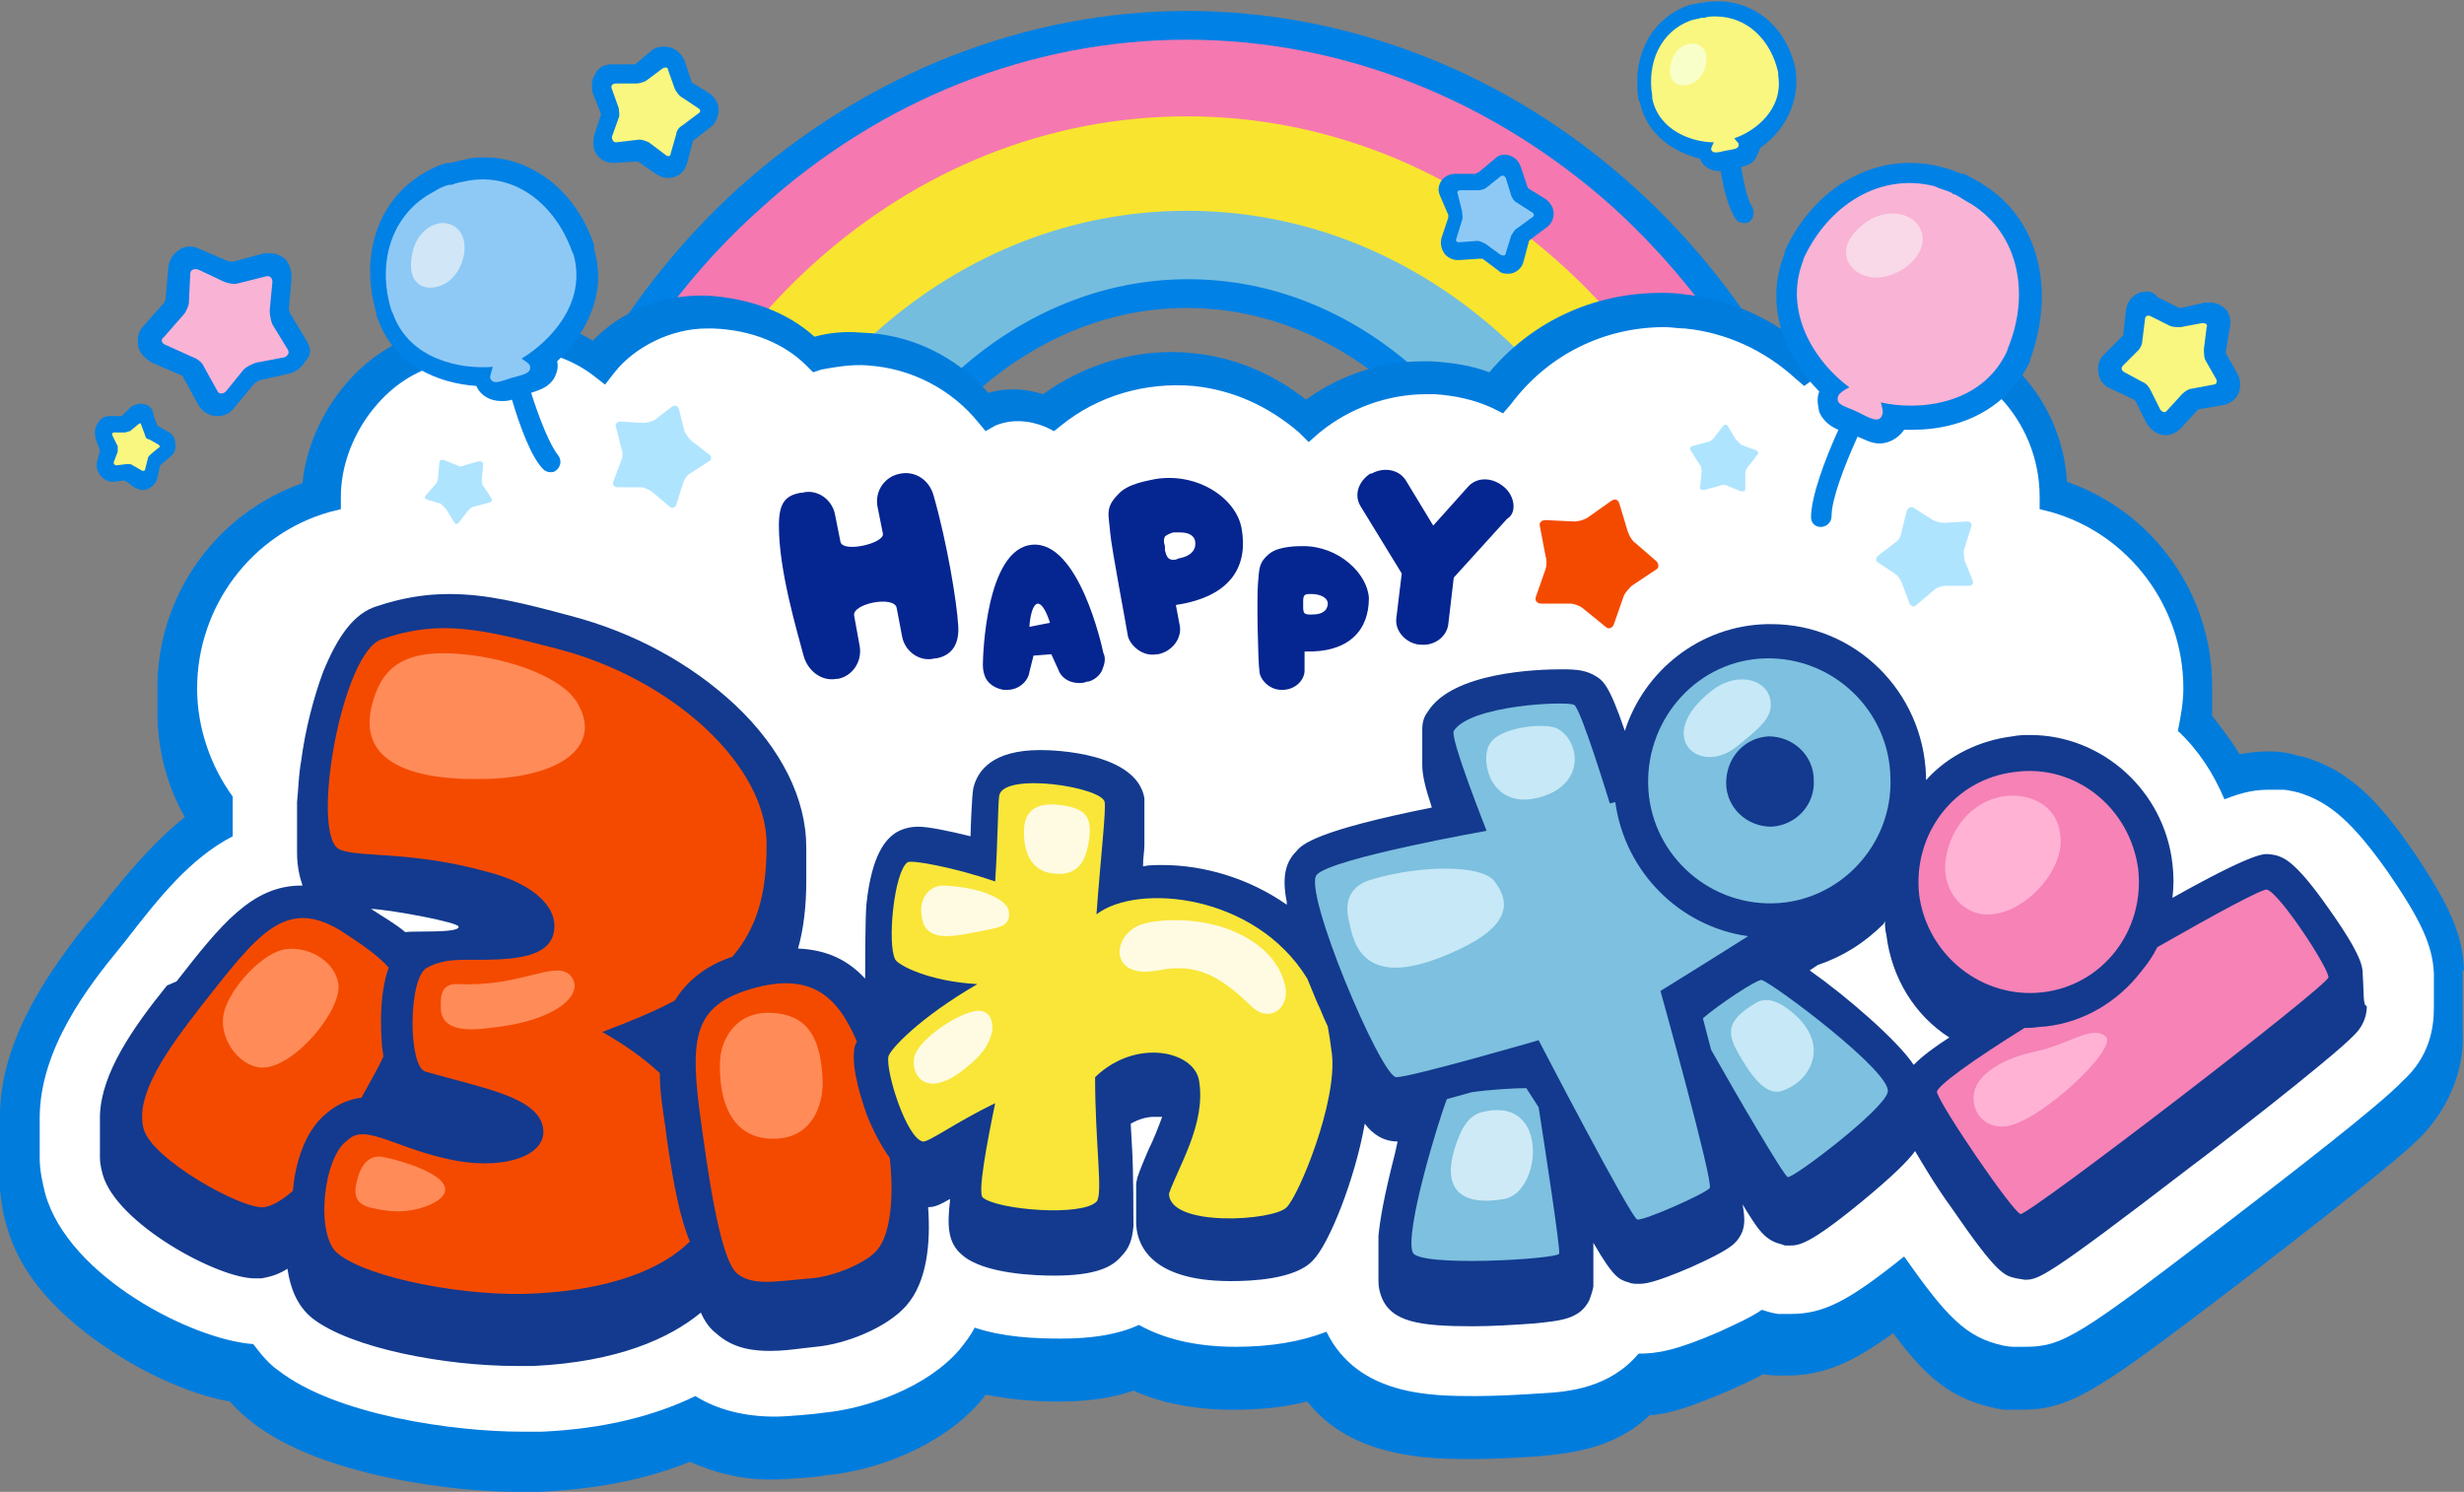 <?xml version="1.0" encoding="utf-8"?>
<!-- Generator: Adobe Illustrator 21.1.0, SVG Export Plug-In . SVG Version: 6.00 Build 0)  -->
<svg version="1.1" id="レイヤー_1" xmlns="http://www.w3.org/2000/svg" xmlns:xlink="http://www.w3.org/1999/xlink" x="0px"
	 y="0px" viewBox="0 0 180 109" style="enable-background:new 0 0 180 109;" xml:space="preserve">
<rect x="0" y="0" width="180" height="109" fill="#808080" stroke="none"/>
<style type="text/css">
	.st0{fill:#F678B0;}
	.st1{fill:#F9E52F;}
	.st2{fill:#74BDDF;}
	.st3{fill-rule:evenodd;clip-rule:evenodd;fill:#0081E5;}
	.st4{fill:#007CDD;}
	.st5{fill:#FFFFFF;}
	.st6{fill:#052590;}
	.st7{fill:#F44A00;}
	.st8{fill-rule:evenodd;clip-rule:evenodd;fill:#052590;}
	.st9{fill:#AFE4FF;}
	.st10{fill:#F9F77F;}
	.st11{fill:#8EC9F6;}
	.st12{fill:#F9B3D5;}
	.st13{fill:#0081E5;}
	.st14{fill:#F9D9E8;}
	.st15{fill:#D1E6F6;}
	.st16{fill:#F8FFC9;}
	.st17{fill-rule:evenodd;clip-rule:evenodd;fill:#133A8E;}
	.st18{fill:#F682B6;}
	.st19{fill:#F9E639;}
	.st20{fill:#7DC0DF;}
	.st21{fill-rule:evenodd;clip-rule:evenodd;fill:#7DC0DF;}
	.st22{fill:#FFB2D4;}
	.st23{fill:#C7E8F6;}
	.st24{fill:#CEEAF6;}
	.st25{fill:#FF8B58;}
	.st26{fill:#FFFBE2;}
</style>
<g>
	<g>
		<path class="st0" d="M86.7,1.9c-24.2,0-44.4,18.8-49,43.7h22.6c3.7-14,14.1-24.2,26.5-24.2s22.8,10.2,26.5,24.2h22.6
			C131.1,20.7,110.9,1.9,86.7,1.9z"/>
		<path class="st1" d="M86.7,8.5C66.2,8.5,49,24.4,44.6,45.6h15.7c3.7-14,14.1-24.2,26.5-24.2s22.8,10.2,26.5,24.2h15.7
			C124.4,24.4,107.2,8.5,86.7,8.5z"/>
		<path class="st2" d="M86.7,15.4c-16.9,0-31,12.8-35.3,30.2h8.8c3.7-14,14.1-24.2,26.5-24.2s22.8,10.2,26.5,24.2h8.8
			C117.8,28.2,103.6,15.4,86.7,15.4z"/>
		<path class="st3" d="M114,44.6h20.5c-2.4-11.5-8.3-21.8-16.6-29.4C109.1,7.3,98.1,2.9,86.7,2.9S64.3,7.3,55.6,15.2
			C47.2,22.7,41.3,33.1,39,44.6h20.5c4.1-14.5,14.9-24.2,27.3-24.2S109.9,30.1,114,44.6z M137,46.7h-24.6l-0.2-0.8
			c-3.7-14-13.9-23.4-25.5-23.4c-11.6,0-21.8,9.4-25.5,23.4l-0.2,0.8H36.4l0.2-1.3c2.3-12.4,8.5-23.7,17.5-31.8
			C63.3,5.4,74.9,0.8,86.7,0.8s23.4,4.5,32.6,12.8c9,8.1,15.2,19.4,17.5,31.8L137,46.7z"/>
	</g>
	<path class="st4" d="M180,70.9c-0.1-2.6-1-4.7-3.7-8.7c-2.5-3.6-4.6-5.9-8-6.9l-0.5-0.1c-0.6-0.2-1.3-0.3-1.9-0.3h-0.3
		c-0.7,0-1.3,0.1-2,0.2c-0.6-1-1.3-1.9-2-2.8l0-2.2c0-6.7-4.3-12.7-10.6-14.9c-0.4-6.5-5.6-11.7-12.2-12c-2.6-0.1-5,0.5-7.2,1.9
		c-2.5-2-5.5-3.3-8.6-3.6c-0.6-0.1-1.1-0.1-1.7-0.1c-4.9,0-9.4,2.1-12.5,5.8c-1.3-0.5-2.7-0.7-4.2-0.8l-0.7,0c-3,0-6,1-8.5,2.8
		c-2.4-1.9-5.2-3.1-8.3-3.4c-3.8-0.4-7.7,0.7-10.9,3c-1.3-0.4-2.6-0.5-4-0.1c-2.4-2.7-5.7-4.3-9.3-4.4c-1.2-0.1-2.3,0-3.4,0.3
		c-2-1.8-4.7-2.8-7.8-3c-0.2,0-0.4,0-0.6,0c-2.9,0-5.8,1.2-7.8,3.3c-1.9-1.2-4-1.8-6.4-1.8c-2.4,0-4.9,0.6-7.5,1.8
		c-3.9,1.7-6.9,6.1-7.3,10.4c-6.3,2.2-10.6,8.2-10.6,14.9v1.8c0,2.8,0.7,5.4,2,7.7C11,61.7,8.8,64.4,6.8,67l-0.4,0.4
		C4,70.5,0.2,75.4,0,81.2c0,0.3,0,5.1,0,5.7c0.1,0.9,0.2,1.8,0.5,2.7c1.2,4.4,5.1,7.5,8.1,9.4c1.4,0.9,4.8,2.8,8.2,3.4
		c0.5,0.6,1.1,1.1,1.6,1.5c5.1,4,14.9,5.1,19.4,5.1c0.6,0,1.1,0,1.6,0c4.2-0.2,7.8-0.9,11-2.2c1.8,0.8,3.7,1.3,5.9,1.3
		c1.1,0,3.7-0.2,3.9-0.3c3.7-0.3,8.6-2.1,11.5-5.5l0.3-0.4c1.6,0.3,3.3,0.5,5.2,0.5c1.6,0,3.6-0.1,5.6-0.8c2,0.9,4.4,1.4,7.3,1.4
		c2,0,3.8-0.2,5.4-0.6c3.3,4.2,9.1,4.2,12,4.2c1.6,0,3.4-0.1,4.9-0.2c1.9-0.2,5.4-0.4,8.1-3c1.6-0.1,3.2-0.7,5.8-1.8
		c0.9-0.4,1.8-0.8,2.5-1.2c0.5,0.1,1,0.1,1.4,0.1h0.3c2.8,0,4.9-1,7.8-3.1c2.3,3.1,4.1,4.7,7.1,5.4c0,0,0.8,0.2,1.1,0.2
		c0.3,0,1.1,0,1.1,0c3.8,0,5.7-1.4,16.7-9.8c4.9-3.8,11.1-8.6,12.7-10.3c2.6-2.8,3-5.9,2.9-7.4V70.9z"/>
	<path class="st5" d="M177.8,73.6L177.8,73.6c0-0.3,0-2.1,0-2.5v0c-0.1-2-0.9-3.8-3.3-7.3c-2.6-3.7-4.3-5.2-6.6-5.9
		c0,0-0.8-0.2-1.1-0.2c-0.2,0-1,0-1,0c-0.9,0-1.8,0.1-3.3,0.7c-0.8-1.9-1.9-3.6-3.4-5c0.2-1,0.4-2.1,0.4-3.1c0-6-4-11.3-9.7-12.9
		l-0.8-0.2v-0.9c0-5.6-4.4-10.3-10-10.5c-2.3-0.1-4.6,0.6-6.5,1.9l-0.7,0.5l-0.7-0.6c-2.2-2-5-3.3-8-3.6c-0.5,0-1-0.1-1.5-0.1
		c-4.4,0-8.5,2-11.2,5.6l-0.6,0.7l-0.8-0.4c-1.3-0.6-2.7-0.9-4.2-1l-0.6,0c-2.8,0-5.6,1-7.8,2.8l-0.8,0.7l-0.7-0.7
		c-2.2-1.9-4.8-3.1-7.7-3.4c-3.5-0.3-7,0.7-9.7,2.9l-0.5,0.4l-0.6-0.3c-1.2-0.5-2.5-0.6-3.7-0.1L72,31.5l-0.5-0.6
		c-2-2.5-5-4-8.1-4.2c-1.1-0.1-2.3,0.1-3.4,0.3l-0.6,0.2l-0.5-0.5c-1.6-1.6-4-2.6-6.8-2.7l-0.5,0c-2.5,0-5.2,1.3-6.7,3.2l-0.7,0.9
		l-0.9-0.7c-3.2-2.4-7.6-2.5-12.5-0.3c-3.4,1.5-5.9,5.4-5.9,9.2v0.9l-0.8,0.2c-5.7,1.6-9.7,6.9-9.7,12.9c0,2.9,1,5.7,2.6,7.9
		c0,0.7,0,2.6,0,2.9c-3.1,1.6-5.4,4.5-7.8,7.6l-0.4,0.5C6.5,72,2.9,76.6,2.9,81.7c0,0.4,0,2.4,0,2.9c0,0.9,0.2,1.8,0.4,2.6
		c1.7,6.1,10.8,10.7,15.2,11c0.6,0.8,1.2,1.5,1.8,1.9c4.2,3.3,12.9,4.5,17.8,4.5c0.5,0,1,0,1.5,0c4.4-0.2,8.1-1.1,11.2-2.6
		c1.6,1,3.6,1.5,5.8,1.5c1,0,2.9-0.2,2.9-0.2l0.8-0.1c3-0.3,7.4-1.8,9.8-4.6c0.4-0.5,0.8-1,1.1-1.6c2.1,0.7,4.4,0.8,6.3,0.8
		c2.3,0,4.2-0.3,5.7-1c1.8,1,4.1,1.6,7.1,1.6c2.6,0,4.8-0.4,6.6-1.1c2.3,4.7,7.7,4.7,10.9,4.7c1.5,0,3.3-0.1,4.8-0.2
		c2-0.1,5-0.4,7.1-2.9c1.3,0,2.7-0.2,5.9-1.6c1.3-0.6,2.4-1.1,3.1-1.6c0.1,0,0.5,0.2,1.2,0.3c0.2,0,0.9,0,0.9,0
		c2.4,0,4.2-0.9,8.3-4.2c3.1,4.4,4.5,5.9,7.2,6.5c0,0,0.4,0.1,0.8,0.1c0.4,0,0.8,0,0.8,0c2.8,0,3.9-0.7,15.1-9.3
		c3.9-3,10.8-8.3,12.5-10.1C177.5,77.2,177.8,75.1,177.8,73.6z"/>
	<g>
		<path class="st6" d="M109.9,35.6L109.9,35.6c-0.8-0.7-1.9-0.8-2.6-0.1l-2.6,2.9l-2-3.3c-0.5-0.8-1.6-1-2.5-0.5l-0.1,0
			c-0.9,0.6-1.2,1.6-0.7,2.4l3,4.9l-0.4,3.3c-0.1,0.9,0.7,1.8,1.7,1.9l0.1,0c1,0.1,1.9-0.6,2-1.5l0.4-3.4l3.9-4.3
			C110.8,37.5,110.7,36.3,109.9,35.6z"/>
		<path class="st6" d="M65.8,34.6L65.8,34.6c-1.2,0.2-1.9,1.3-1.7,2.4l0.4,2c0.1,0.7-2.9,1.4-3.1,0.6l-0.4-2
			c-0.2-1.1-1.3-1.9-2.4-1.6l-0.1,0c-1.1,0.2-1.6,0.7-1.6,2.4c0,3.3,1.3,7.6,1.8,9.5c0.3,1.1,1.3,1.9,2.4,1.7l0.1,0
			c1.1-0.2,1.8-1.3,1.6-2.4L62.4,45c-0.2-0.9,2.9-1.5,3.1-0.6l0.4,2.1c0.2,1.1,1.3,1.9,2.4,1.6l0.1,0c1.1-0.2,1.7-1,1.6-2.4
			c-0.1-1.7-0.8-6-1.8-9.5C67.9,35.1,66.9,34.4,65.8,34.6z"/>
		<path class="st7" d="M112.5,38.5c-0.1-0.3,0.1-0.5,0.4-0.5l2.1,0.1c0.3,0,0.7-0.1,1-0.3l1.7-1.2c0.3-0.2,0.5-0.1,0.6,0.2l0.6,2
			c0.1,0.3,0.3,0.7,0.6,0.9L121,41c0.2,0.2,0.2,0.5,0,0.6l-1.8,1.2c-0.2,0.2-0.5,0.5-0.6,0.8l-0.7,2c-0.1,0.3-0.4,0.4-0.6,0.2
			l-1.6-1.3c-0.2-0.2-0.7-0.4-1-0.4l-2.1,0c-0.3,0-0.5-0.2-0.4-0.5l0.7-2c0.1-0.3,0.1-0.7,0-1L112.5,38.5z"/>
		<path class="st8" d="M85.7,40.9c-0.4,0-0.5-0.3-0.6-0.7l0-0.3c-0.1-0.3-0.1-0.5,0-0.7c0.1-0.1,0.3-0.2,0.6-0.3c0.2,0,0.4,0,0.5,0
			c0.6,0,1,0.2,1.1,0.6c0.1,0.5-0.1,1.1-1.2,1.3C85.9,40.9,85.8,40.9,85.7,40.9z M90.7,38.6c-0.4-2.2-3.2-4.1-6.3-3.6
			c-0.4,0.1-2,0.3-2.7,1.1c-1,1-0.7,1.5-0.6,2.8c0.1,1.2,1.2,6.9,1.3,7.6c0.2,0.7,1.1,1.5,2.1,1.3l0.1,0c1-0.2,1.7-1.1,1.6-2
			l-0.3-1.6l0,0C89.9,43.6,91.2,41.4,90.7,38.6z"/>
		<path class="st8" d="M96.8,44.6c-0.2,0.2-0.5,0.3-1,0.3h0c-0.2,0-0.4,0-0.5-0.1c-0.1-0.1-0.1-0.3-0.1-0.5l0-0.3
			c0-0.2,0-0.4,0.1-0.5c0.1-0.1,0.2-0.1,0.5-0.1h0c0.7,0,1.2,0.3,1.2,0.7C97,44.3,96.9,44.5,96.8,44.6z M95.2,39.9
			c-0.4,0-1.7,0-2.4,0.5c-0.9,0.7-0.8,1.2-0.9,2.2c-0.1,1,0,5.8,0.1,6.4c0,0.6,0.7,1.4,1.6,1.4l0.1,0c0.9,0,1.6-0.7,1.6-1.4l0-1.4h0
			c3.3,0.1,4.7-1.6,4.7-3.9C99.9,41.9,97.8,39.9,95.2,39.9z"/>
		<path class="st8" d="M75.2,45.8L75.2,45.8c0-0.1,0.1-1.6,0.6-1.7h0c0.5,0,0.9,1.4,0.9,1.4l0,0L75.2,45.8z M80.6,47.7
			c-0.1-0.5-1.8-8.2-5.2-7.9s-3.6,8.2-3.6,8.8c0,0.4,0.1,0.8,0.3,1.1c0.3,0.4,0.7,0.6,1.2,0.7h0l0.3,0c0.8,0,1.5-0.6,1.6-1.3
			l0.3-1.2l1.3-0.1l0.5,1.1c0.2,0.6,0.8,1,1.5,1c0.2,0,0.4,0,0.6-0.1l0.1,0c0.4-0.1,0.8-0.4,1-0.8C80.7,48.5,80.8,48.1,80.6,47.7z"
			/>
	</g>
	<g>
		<path class="st9" d="M137.2,41.1c-0.2-0.1-0.2-0.3,0-0.5l1.3-1c0.2-0.1,0.4-0.5,0.4-0.7l0.4-1.6c0.1-0.2,0.3-0.3,0.5-0.2l1.4,0.9
			c0.2,0.1,0.6,0.2,0.8,0.2l1.7-0.1c0.2,0,0.4,0.1,0.3,0.4l-0.5,1.6c-0.1,0.2,0,0.6,0,0.8l0.6,1.5c0.1,0.2,0,0.4-0.3,0.4l-1.7,0
			c-0.2,0-0.6,0.1-0.8,0.3l-1.3,1.1c-0.2,0.2-0.4,0.1-0.5-0.1l-0.6-1.6c-0.1-0.2-0.3-0.5-0.5-0.6L137.2,41.1z"/>
		<path class="st9" d="M123.5,32.9c-0.1-0.1,0-0.3,0.1-0.3l1.1-0.3c0.2,0,0.4-0.2,0.5-0.3l0.7-0.9c0.1-0.1,0.2-0.1,0.3,0l0.6,1
			c0.1,0.1,0.3,0.3,0.4,0.4l1.1,0.4c0.1,0.1,0.2,0.2,0.1,0.3l-0.7,0.9c-0.1,0.1-0.2,0.3-0.2,0.5l0,1.1c0,0.2-0.1,0.2-0.3,0.2l-1-0.4
			c-0.1-0.1-0.4-0.1-0.6,0l-1.1,0.3c-0.2,0-0.3,0-0.3-0.2l0.1-1.1c0-0.2,0-0.4-0.1-0.5L123.5,32.9z"/>
		<path class="st9" d="M31.2,36.5c-0.2-0.1-0.2-0.2-0.1-0.3l0.7-0.8c0.1-0.1,0.2-0.3,0.2-0.5l0.1-1.1c0-0.2,0.1-0.2,0.3-0.2l1,0.4
			c0.1,0.1,0.4,0.1,0.5,0l1.1-0.3c0.2,0,0.3,0.1,0.3,0.2L35.2,35c0,0.1,0,0.4,0.1,0.5l0.6,0.9c0.1,0.1,0,0.3-0.1,0.3L34.7,37
			c-0.2,0-0.4,0.2-0.5,0.3l-0.7,0.9c-0.1,0.1-0.2,0.1-0.3,0l-0.6-1c-0.1-0.1-0.3-0.3-0.4-0.4L31.2,36.5z"/>
		<path class="st9" d="M45,31.2c-0.1-0.2,0.1-0.4,0.3-0.4l1.7,0.1c0.2,0,0.6-0.1,0.8-0.2l1.3-1c0.2-0.1,0.4-0.1,0.5,0.2l0.4,1.6
			c0.1,0.2,0.3,0.5,0.5,0.7l1.3,1c0.2,0.1,0.2,0.4,0,0.5l-1.4,0.9c-0.2,0.1-0.4,0.4-0.5,0.7l-0.5,1.6c-0.1,0.2-0.3,0.3-0.5,0.1
			l-1.3-1.1c-0.2-0.1-0.5-0.3-0.8-0.3l-1.7,0c-0.2,0-0.4-0.2-0.3-0.4l0.6-1.6c0.1-0.2,0.1-0.6,0-0.8L45,31.2z"/>
		<g>
			<path class="st3" d="M48.5,3.4c-0.3,0-0.7,0.1-0.9,0.3l-1.2,1l-0.1,0l-1.6,0c-0.5,0-1,0.2-1.2,0.7c-0.3,0.4-0.3,0.9-0.2,1.4
				l0.6,1.5v0.1l-0.5,1.5c-0.1,0.5-0.1,1,0.2,1.4c0.3,0.4,0.7,0.6,1.2,0.6h0.1l1.6-0.1l0.1,0l1.3,0.9c0.3,0.2,0.6,0.3,0.9,0.3
				c0.7,0,1.2-0.4,1.4-1.1l0.4-1.5l0-0.1l1.3-1c0.4-0.3,0.6-0.8,0.6-1.3c0-0.5-0.3-0.9-0.7-1.2L50.5,6l0-0.1l-0.5-1.5
				C49.7,3.8,49.2,3.4,48.5,3.4z"/>
			<path class="st10" d="M44.7,6.5c-0.1-0.2,0-0.4,0.3-0.4l1.5,0c0.2,0,0.5-0.1,0.7-0.2l1.2-0.9c0.2-0.1,0.4-0.1,0.4,0.1l0.5,1.4
				c0.1,0.2,0.3,0.5,0.5,0.6l1.2,0.8c0.2,0.1,0.2,0.3,0,0.4l-1.2,0.9c-0.2,0.1-0.4,0.4-0.4,0.6l-0.4,1.4c0,0.2-0.2,0.3-0.4,0.1
				l-1.2-0.9c-0.2-0.1-0.5-0.2-0.7-0.2L45,10.4c-0.2,0-0.3-0.2-0.3-0.4l0.5-1.4c0.1-0.2,0-0.5,0-0.7L44.7,6.5z"/>
		</g>
		<g>
			<path class="st3" d="M10.3,29.5c-0.3,0-0.6,0.1-0.8,0.3l-0.6,0.6l-0.9,0c-0.4,0-0.7,0.2-0.9,0.6c-0.2,0.3-0.2,0.7-0.1,1.1
				l0.3,0.8l-0.2,0.8c-0.1,0.4,0,0.7,0.2,1c0.2,0.3,0.6,0.5,0.9,0.5h0.1l0.8-0.1l0.7,0.5c0.2,0.1,0.4,0.2,0.6,0.2
				c0.5,0,1-0.4,1.1-0.9l0.2-0.9l0.7-0.6c0.3-0.2,0.5-0.6,0.4-1c0-0.4-0.2-0.7-0.6-0.9l-0.7-0.4l-0.3-0.8
				C11.2,29.8,10.8,29.5,10.3,29.5z"/>
			<path class="st10" d="M8.2,31.8c0-0.1,0-0.2,0.1-0.2l0.8,0c0.1,0,0.3-0.1,0.4-0.1l0.6-0.5c0.1-0.1,0.2-0.1,0.2,0l0.3,0.8
				c0,0.1,0.1,0.3,0.3,0.3l0.7,0.4c0.1,0.1,0.1,0.2,0,0.2L11,33.2c-0.1,0.1-0.2,0.2-0.2,0.3l-0.2,0.8c0,0.1-0.1,0.1-0.2,0.1L9.7,34
				c-0.1-0.1-0.3-0.1-0.4-0.1L8.5,34c-0.1,0-0.2-0.1-0.2-0.2L8.6,33c0-0.1,0-0.3,0-0.4L8.2,31.8z"/>
		</g>
		<path class="st3" d="M109.9,11.3c-0.3,0-0.5,0.1-0.7,0.3l-1.2,1c0,0-0.1,0-0.2,0.1h-1.5c-0.4,0-0.8,0.2-1,0.5
			c-0.2,0.3-0.3,0.7-0.1,1.1l0.6,1.4c0,0,0,0.1,0,0.2l-0.5,1.5c-0.1,0.4,0,0.8,0.2,1.1c0.2,0.3,0.6,0.5,1,0.5h0.1l1.5-0.1
			c0,0,0.1,0,0.2,0l1.2,0.9c0.2,0.2,0.5,0.2,0.7,0.2c0.5,0,1-0.4,1.1-0.9l0.4-1.5c0,0,0.1-0.1,0.1-0.1l1.2-0.9
			c0.3-0.2,0.5-0.6,0.5-1c0-0.4-0.2-0.7-0.5-1l-1.3-0.8c0,0-0.1-0.1-0.1-0.1l-0.5-1.5C110.9,11.6,110.4,11.3,109.9,11.3z"/>
		<g>
			<path class="st11" d="M106.5,14.2c-0.1-0.2,0-0.3,0.2-0.3l1.3,0c0.2,0,0.5-0.1,0.6-0.2l1-0.8c0.1-0.1,0.3-0.1,0.4,0.1l0.4,1.3
				c0.1,0.2,0.2,0.4,0.4,0.5l1.1,0.7c0.2,0.1,0.2,0.3,0,0.4l-1.1,0.8c-0.2,0.1-0.3,0.4-0.4,0.5l-0.4,1.3c0,0.2-0.2,0.2-0.4,0.1
				l-1.1-0.8c-0.2-0.1-0.4-0.2-0.6-0.2l-1.3,0.1c-0.2,0-0.3-0.1-0.2-0.3l0.4-1.3c0.1-0.2,0-0.5,0-0.7L106.5,14.2z"/>
		</g>
		<g>
			<path class="st3" d="M22.4,24.9l-1.2-2c0-0.1-0.1-0.2-0.1-0.3l0.2-2.3c0-0.5-0.1-0.9-0.4-1.3c-0.3-0.3-0.7-0.5-1.2-0.5
				c-0.1,0-0.3,0-0.4,0l-2.2,0.6l-0.1,0c-0.1,0-0.2,0-0.3,0l-2.1-0.9c-0.2-0.1-0.5-0.2-0.7-0.2c-0.8,0-1.5,0.7-1.6,1.5l-0.2,2.3
				c0,0.1-0.1,0.3-0.1,0.3l-1.5,1.7c-0.4,0.4-0.5,0.9-0.4,1.5c0.1,0.5,0.5,0.9,1,1.2l2.1,0.9c0.1,0,0.2,0.1,0.2,0.2l1.1,2
				c0.3,0.5,0.8,0.8,1.4,0.8c0.5,0,0.9-0.2,1.2-0.6l1.5-1.8c0,0,0.2-0.1,0.3-0.2l2.2-0.5c0.5-0.1,1-0.5,1.2-0.9
				C22.8,25.9,22.7,25.4,22.4,24.9z"/>
			<path class="st12" d="M12.1,25.2c-0.3-0.1-0.4-0.4-0.1-0.6l1.4-1.6c0.2-0.2,0.4-0.7,0.4-0.9l0.1-2.1c0-0.3,0.3-0.4,0.6-0.3
				l1.9,0.9c0.3,0.1,0.7,0.2,1,0.1l2-0.5c0.3-0.1,0.5,0.1,0.5,0.4l-0.2,2.1c0,0.3,0.1,0.8,0.2,1l1.1,1.8c0.2,0.3,0,0.5-0.2,0.6
				l-2.1,0.4c-0.3,0.1-0.7,0.3-0.9,0.5l-1.3,1.6c-0.2,0.2-0.5,0.2-0.6,0l-1-1.8c-0.1-0.3-0.5-0.6-0.8-0.7L12.1,25.2z"/>
		</g>
		<g>
			<path class="st3" d="M156.8,21.3c-0.8,0-1.4,0.6-1.5,1.4l-0.2,1.8l-0.1,0.1l-1.3,1.3c-0.4,0.4-0.5,0.9-0.4,1.4
				c0.1,0.5,0.4,0.9,0.9,1.1l1.7,0.8l0.1,0.1l0.8,1.6c0.3,0.5,0.8,0.9,1.4,0.9c0.4,0,0.8-0.2,1.1-0.5l1.2-1.3l0.1-0.1l1.8-0.3
				c0.5-0.1,0.9-0.4,1.1-0.8c0.2-0.4,0.2-1,0-1.4l-0.9-1.6l0-0.1l0.3-1.8c0.1-0.5,0-0.9-0.3-1.3c-0.3-0.3-0.7-0.5-1.2-0.5
				c-0.1,0-0.2,0-0.3,0l-1.8,0.4c-0.1,0-0.1,0-0.1,0l-1.6-0.8C157.3,21.3,157,21.3,156.8,21.3z"/>
			<path class="st10" d="M155.2,27.2c-0.2-0.1-0.3-0.3-0.1-0.5l1.1-1.1c0.2-0.2,0.3-0.5,0.3-0.7l0.2-1.6c0-0.2,0.2-0.3,0.4-0.2
				l1.4,0.7c0.2,0.1,0.5,0.1,0.8,0.1l1.6-0.3c0.2,0,0.4,0.1,0.3,0.3l-0.2,1.6c0,0.2,0,0.6,0.1,0.8l0.8,1.4c0.1,0.2,0,0.4-0.2,0.4
				l-1.6,0.3c-0.2,0-0.5,0.2-0.7,0.4l-1.1,1.2c-0.1,0.2-0.4,0.1-0.5-0.1l-0.7-1.4c-0.1-0.2-0.3-0.5-0.6-0.6L155.2,27.2z"/>
		</g>
		<g>
			<g>
				<path class="st13" d="M144.9,13.5c-0.4-0.3-0.9-0.5-1.4-0.8l0,0l-0.1,0l-0.1,0l0,0c-0.5-0.2-1-0.4-1.5-0.5
					c-0.7-0.2-1.5-0.3-2.3-0.3c-3.8,0-7.3,2.5-9.1,6.4l0,0.1l-0.1,0.3c-1.4,3.7,0.1,7.4,2.6,9.9c-0.2,0.5-0.1,1,0,1.5
					c0.3,0.7,0.9,1.1,1.4,1.3c-1,2.2-2,4.9-2,6.4c0,0.4,0.3,0.7,0.7,0.7c0.4,0,0.8-0.3,0.8-0.8c0-1.2,0.9-3.6,1.9-5.8
					c0.5,0.2,1,0.5,1.6,0.5c0.7,0,1.4-0.4,1.8-1l0.6,0c3.9,0,7-1.8,8.5-4.8l0.1-0.2l0-0.1C150.2,21.1,148.9,16,144.9,13.5z"/>
			</g>
			<path class="st12" d="M144,14.9c-0.4-0.2-0.8-0.5-1.2-0.7l-0.1,0l-0.1-0.1c-0.4-0.2-0.9-0.3-1.3-0.5c-4-1-7.7,1.4-9.5,5.2
				l-0.1,0.3c-1.5,4,1.2,7.6,3.4,9.2c-0.4,0.2-0.7,0.4-0.8,0.6c-0.3,0.7,0.6,0.8,1.4,1.2c0.8,0.4,1.6,0.9,1.8,0.2
				c0.1-0.2,0-0.5-0.1-0.9c2.6,0.6,7.3,0.3,9.2-3.7l0.1-0.3C148.3,21.5,147.5,17.1,144,14.9z"/>
			<path class="st14" d="M140,16.3c-0.7-0.8-2.4-1.1-3.9,0.1c-1.9,1.5-1.4,3.1,0,3.7C138.3,21,141.7,18.3,140,16.3z"/>
		</g>
		<g>
			<path class="st13" d="M43.4,18.2l0-0.2l0-0.1c-1.3-3.9-4.5-6.4-8-6.4c-0.4,0-0.8,0-1.2,0.1c-0.4,0.1-0.9,0.2-1.3,0.3h0l-0.1,0
				l-0.1,0l0,0c-0.5,0.1-0.9,0.3-1.3,0.5c-3.7,1.9-5.2,6.1-3.9,10.5l0,0.2l0.1,0.2c1.2,3.4,4.4,4.7,7.2,4.9c0.3,0.7,1,1.1,1.8,1.1
				c0.3,0,0.5,0,0.8-0.1c0.6,2,1.4,4.2,2.3,5.1c0.1,0.1,0.3,0.2,0.5,0.2c0.2,0,0.3,0,0.5-0.2c0.3-0.3,0.3-0.7,0.1-1
				c-0.6-0.7-1.4-2.7-2-4.6c0.6-0.2,1.3-0.4,1.7-1.1c0.2-0.4,0.3-0.8,0.2-1.2C42.3,24.9,44.5,21.9,43.4,18.2z"/>
			<path class="st11" d="M41.9,18.6l-0.1-0.2c-1.2-3.4-4.1-5.8-7.6-5.2c-0.4,0.1-0.7,0.1-1.2,0.3l-0.1,0l-0.1,0
				c-0.4,0.1-0.8,0.3-1.1,0.5c-3.1,1.6-4.2,5.2-3.1,8.7l0.1,0.2c1.2,3.4,5,4.1,7.3,3.9c-0.1,0.3-0.2,0.7-0.2,0.8
				c0.2,0.6,0.9,0.2,1.6,0c0.7-0.2,1.5-0.3,1.3-0.9c0-0.1-0.3-0.3-0.6-0.5C40.1,25,42.9,22.2,41.9,18.6z"/>
			<path class="st15" d="M32.5,16.3c-0.8-0.1-2.1,0.6-2.4,2.3c-0.4,2.1,0.8,2.7,2,2.3C34.1,20.3,34.8,16.6,32.5,16.3z"/>
		</g>
		<g>
			<path class="st13" d="M131.2,5.4l0-0.1l0-0.1c-0.6-3.1-2.9-5.1-5.7-5.1h-0.1c-0.3,0-0.6,0-1,0.1l-0.2,0c-0.3,0.1-0.6,0.1-0.9,0.2
				c-2.7,1-4.1,3.7-3.6,6.9l0.1,0.2c0.5,2.3,2.4,3.6,4.4,4.1c0.2,0.6,0.8,0.9,1.4,0.9h0.1c0.2,1.3,0.6,2.8,1.1,3.5
				c0.1,0.2,0.4,0.3,0.6,0.3c0.1,0,0.3,0,0.4-0.1c0.3-0.2,0.4-0.7,0.2-1.1c-0.3-0.4-0.6-1.6-0.8-2.9c0.4-0.1,0.8-0.2,1.1-0.7
				c0.1-0.2,0.2-0.5,0.3-0.7C130.6,9.4,131.4,7.2,131.2,5.4z"/>
			<path class="st10" d="M129.9,5.5l0-0.2c-0.5-2.3-2.2-4.1-4.6-4.1c-0.2,0-0.5,0-0.8,0.1l-0.1,0l-0.1,0c-0.3,0.1-0.5,0.1-0.8,0.2
				c-2.2,0.8-3.2,3.1-2.8,5.5l0,0.2c0.5,2.4,3,3.2,4.5,3.2c-0.1,0.2-0.2,0.4-0.2,0.5c0.1,0.4,0.6,0.2,1.1,0.1c0.5-0.1,1-0.1,0.9-0.5
				c0-0.1-0.2-0.2-0.3-0.4C128.2,9.6,130.3,8,129.9,5.5z"/>
			<path class="st16" d="M123.9,3.2c-0.6-0.1-1.5,0.2-1.8,1.3c-0.4,1.3,0.3,1.9,1.2,1.7C124.6,6,125.3,3.6,123.9,3.2z"/>
		</g>
	</g>
	<path class="st17" d="M139.8,77.8c-1.2-1.8-4.9-5-7.6-6.9l0.6-0.4c1.8-0.6,3.4-1.6,4.8-3l0.1-0.2c0,0.3,0,0.6,0.1,1
		c0.4,3.2,2.1,5.9,4.6,7.5C140.7,76.9,140.1,77.5,139.8,77.8z M172.6,71.2c0-0.5,0-1.3-2.4-4.7c-2.3-3.3-3.2-3.8-3.9-4
		c0,0-0.4-0.1-0.7-0.1c-0.3,0-1.2,0-6.9,3.2c0.1-0.8,0.1-1.7,0-2.5c-0.6-5.3-5.1-9.4-10.4-9.4c-0.4,0-0.8,0-1.3,0.1
		c-2.4,0.3-4.7,1.4-6.3,3.2v-0.3c-0.2-6.2-5.2-11.1-11.3-11.1l-0.3,0c-4.9,0.1-9,3.4-10.4,7.8c-1.2-3.5-1.6-3.7-2.3-4.1
		c-0.6-0.3-1.1-0.4-2.3-0.4c-1.8,0-8,0.2-9.8,3.1c-0.3,0.4-0.4,0.8-0.4,1.3c0,0.4,0,2.2,0,2.6c0,0.7,0.2,1.6,0.7,3.1
		c-8.5,1.7-9.5,2.7-9.9,3.2c-0.7,0.7-1.1,1.7-0.7,3.7l0,0.2c-2.7-1.9-6-2.9-9.1-2.9c-0.5,0-1,0-1.4,0.1c0-0.7,0.1-1.1,0.1-1.5
		c0-0.4,0-3,0-3.5c-0.6-3.3-6.5-3.5-7.6-3.5c-3.5,0-4.6,1.5-4.9,2.8c-0.1,0.5-0.2,3.1-0.2,3.5c-1.6-0.4-3.1-0.7-3.8-0.7
		c-0.2,0-0.9,0-1.6,0.4c-0.8,0.5-1.8,1.6-2.2,5.2c-0.1,1-0.1,4.8-0.1,5.5c-1.2-1.3-2.7-2.1-4.9-2.2c0.4-1.4,0.6-3.1,0.6-4.9v-2.5
		c0-3.5-1.8-7.2-5.2-10.4c-3.2-3-7.4-5.3-12-6.5c-3.7-1-6.2-1.6-8.9-1.6c-1.8,0-3.5,0.3-5.3,0.9c-1.6,0.5-2.8,2.1-3.9,4.8
		c-0.7,1.9-1.3,4.2-1.6,6.5c-0.2,1.1-0.2,2.1-0.3,3c0,0.6,0,3.1,0,3.7c0,1,0.2,1.8,0.4,2.4h-0.1c-3.6,0-5.9,2.9-9.1,7L12.2,72
		c-2.5,3.1-4.8,6.4-4.9,9.5c0,0.5,0,2.5,0,3.1c0,0.4,0.1,0.8,0.2,1.2c1,3.6,8.4,7.6,11.1,7.6c0.2,0,0.4,0,0.5,0
		c0.5-0.1,1.1-0.2,1.9-0.7c0.2,1.4,0.7,2.7,1.8,3.6c2.8,2.2,9.7,3.5,14.9,3.5c0.4,0,0.9,0,1.3,0c6.1-0.3,9.9-2,12.2-3.9
		c0.3,0.7,0.7,1.2,1.1,1.5c1.3,1.2,2.9,1.3,4,1.3c0.8,0,1.6-0.1,2.4-0.2l0.9-0.1c2.2-0.2,5.2-1.4,6.6-3c1.5-1.7,1.8-4.5,1.6-7.2
		c0.5,0,0.9-0.2,1.6-0.6l0,0.1c-0.2,1.8-0.2,3.1,0.9,4c1.6,1.4,5.5,1.5,6.7,1.5c3.2,0,4.3-0.7,4.9-1.4c0.6-0.6,0.8-1.2,0.9-2.2
		c0-0.6,0-4.2-0.1-5.7l-0.1-1.8c0.7-0.4,1.3-0.5,1.7-0.5c0.2,0,0.4,0,0.6,0c-0.3,0.8-0.6,1.6-1,2.4c-0.3,0.7-0.6,1.4-0.8,2
		c0,0-0.1,0.4-0.1,0.5v2.8c0,1.3,0.7,4.3,6.9,4.3c1.4,0,4.7-0.1,6-1.5c1.2-1.2,3.1-6,3.8-10c0.6,0.8,1.4,1.3,2.4,1.3h0l-0.2,0.9
		c-0.8,3.1-1.1,4.9-1.2,6c0,0.6,0,2.8,0,3.3c0,0.5,0.1,0.8,0.2,1.1c0.7,1.9,2.8,2.2,6.7,2.2c1.4,0,3-0.1,4.4-0.2
		c2-0.2,3.4-0.3,4.1-1.7c0.1-0.3,0.2-0.5,0.3-1c0-0.2,0-2.4,0-3.2c1.5,2.6,1.9,2.7,2.6,2.9c0.2,0.1,0.5,0.1,0.7,0.1
		c0.4,0,1,0,3.8-1.2c2.9-1.3,3.2-1.7,3.5-2.1l0,0c0.5-0.7,0.5-1.4,0.3-2.5l0,0c1.1,1.8,1.6,2.6,2.8,2.9l0.3,0.1h0.3
		c0.7,0,1.4,0,5.3-3.2c2.3-1.9,3.4-3,3.9-3.7c0.6,1,1.4,2.4,2.7,4.2c3.3,4.8,3.8,4.9,4.7,5.1l0.6,0.1c1,0,1.4,0,12.2-8.3
		c1.1-0.8,10.3-7.9,11.9-9.6c0.2-0.2,0.9-0.9,0.9-2.1C172.6,73.5,172.7,72.5,172.6,71.2z"/>
	<path class="st5" d="M29.6,68.1c-0.7-0.6-1.6-1.1-2.5-1.7c1.7,0.1,6.4,1,6.4,1.3C33.6,68.2,30.2,68,29.6,68.1z"/>
	<path class="st7" d="M23.9,81.3c0.7-0.6,1.6-1,2.5-1.1c0.6-1.1,1.2-2.1,1.6-3c0-0.3-0.1-0.6-0.1-0.9c-0.1-1.3-0.1-2.8,0.1-4
		c0.1-0.6,0.2-1.1,0.4-1.6c-0.7-0.8-1.8-1.6-3.5-2.7c-4.1-2.5-6.1,0.3-10.2,5.5c-2.4,3.1-4.9,6.5-4.2,9c0.6,2.2,7.2,5.9,8.8,5.7
		c0.6-0.1,1.3-0.5,2.1-1.2C21.5,85.5,22.1,82.7,23.9,81.3z"/>
	<path class="st7" d="M48.7,83.1l-0.1-0.8c-0.2-1.3-0.4-2.6-0.4-3.9c-1.2-1.1-2.6-2.1-4.2-3c2.1-0.8,3.8-1.5,5.3-2.3
		c0.8-1.3,2.1-2.5,4.2-3.2c1.8-2.1,2.5-4.6,2.5-8.1c0.1-5.8-6.8-12.2-15.3-14.4c-5.4-1.4-8.5-2.2-12.8-0.7
		c-2.9,0.9-5.2,13.9-3.2,15.3c1.1,0.7,5.2,0.1,10.9,1.7c2.8,0.7,5,2.2,4.9,4.1c-0.1,1.7-1.8,2.2-4.2,2.3c-2.3,0.1-3.6-0.2-5.1,0.6
		c-1.4,0.7-1.4,7.3-0.1,7.6c4.2,1.2,7.8,1.8,8.5,3.8c0.7,2.2-2.5,3.4-6.3,2.7c-4.3-0.8-6.6-2.8-7.9-1.5c-1.8,1.2-2.4,7-0.7,8.3
		c2.2,1.8,9.5,3.2,14.5,2.9c5.5-0.3,9.2-1.8,11.2-3.8C49.7,89.1,49.2,86.6,48.7,83.1z"/>
	<path class="st18" d="M165.6,65c-0.3-0.1-3.8,1.8-8,4.2c-0.3,0.6-0.7,1.2-1.2,1.8c-1.7,2.2-4.2,3.7-7,4c-0.4,0-0.8,0.1-1.2,0.1
		h-0.3c-3.7,2.3-6.5,4.3-6.4,4.7c0.3,1.1,5.5,8.7,6.1,8.9c0.6,0.1,22.5-16.7,22.5-17.3C170.1,70.7,166.5,65.2,165.6,65z"/>
	<path class="st18" d="M156.2,63.5c0.5,4.5-2.6,8.5-7,9c-4.4,0.5-8.4-2.7-9-7.1c-0.5-4.5,2.6-8.5,7-9
		C151.6,55.8,155.6,59,156.2,63.5z"/>
	<path class="st7" d="M63.3,81.4c-0.3-0.9-1.1-3.2-0.9-4.7c0-0.2,0.1-0.4,0.2-0.6c-1.4-3.3-3.4-5.3-8.2-3.7c-3.8,1.3-4,3.7-3.2,9.5
		c0.4,2.8,1.3,9.9,2.6,11.1c1.1,1,3,0.6,5.4,0.4c1.6-0.1,4.1-1.1,4.9-2.1c1-1.2,1.2-4,0.9-6.7C64.5,83.9,63.9,82.9,63.3,81.4z"/>
	<path class="st19" d="M97,75c-0.3-0.6-0.5-1.2-0.8-1.8l-0.7-1.7c-3.8-6.2-12.4-7-15.4-4.7c0.3-4.1,0.7-7.5,0.6-8.2
		c-0.2-1.1-7.3-2.2-7.7-0.5c-0.1,0.5-0.1,3.3-0.3,6.3c-2.9-1-6.1-1.6-6.4-1.4c-1,0.7-1.5,6-0.9,7.1c0.2,0.4,2.4,1.6,6,1.8
		c-4.3,2.5-6.4,4.8-6.5,5.3c-0.2,1.1,1.3,5.9,2.5,6.2c0.4,0.1,2.4-1.4,5.3-2.8c-0.6,2.9-1.3,6.6-0.9,6.9c1.1,0.9,7.2,1.4,8.3,0.3
		c0.5-0.5-0.1-4.2-0.1-9.1c3-2.9,7.3-1.9,7.6,0.3c0.5,3.1-1.5,6.2-2.2,8.2c0,2.5,7.7,2,8.6,1c0.9-0.9,3.7-7.7,3.3-11.2
		C97.2,76.2,97.1,75.6,97,75z"/>
	<path class="st20" d="M128.7,71.6c-0.3-0.1-3.3,1.9-4.3,2.8l0.6,2.3c1.8,3.2,5.3,9.2,5.6,9.3c0.4,0.1,7-4.9,7.3-6.2
		C138.3,78.4,129.6,71.9,128.7,71.6z"/>
	<path class="st20" d="M111.5,79.5c-0.8,0-2.6,0.1-4,0.3l-1.8,0.5c-0.6,1.5-3.1,9.7-2.5,11.2c0.4,1.1,10.5,0.5,10.7,0.1
		c0.1-0.3-1-7.5-1.5-10.7L111.5,79.5z"/>
	<path class="st20" d="M127.7,68.4c-5-0.7-9-4.7-9.7-9.8l-0.4,0.1c0,0-2.1-6.9-2.6-7.2c-0.5-0.3-7.6,0-8.8,1.9
		c-0.3,0.5,2.4,7.3,2.4,7.3s-11.3,2-12.4,3.2c-1.1,1.1,4.7,14.8,5.8,14.8c1.1,0,10.4-2.7,10.4-2.7s6.7,12.9,7.2,13.1
		c0.5,0.1,5-1.9,5.3-2.3c0.3-0.4-3.6-14.4-3.6-14.4S124.7,70.3,127.7,68.4z"/>
	<g>
		<path class="st21" d="M129.4,60.4c-1.8,0-3.3-1.4-3.3-3.2c0-1.8,1.3-3.3,3.1-3.4c1.8,0,3.3,1.4,3.3,3.2
			C132.6,58.8,131.2,60.3,129.4,60.4z M138.1,56.8c-0.1-4.9-4.2-8.8-9.1-8.7c-4.9,0.1-8.7,4.3-8.6,9.2c0.1,4.9,4.2,8.8,9.1,8.7
			S138.3,61.7,138.1,56.8z"/>
	</g>
	<g>
		<g>
			<path class="st22" d="M145.5,66.8c-2,0.2-3.5-1.6-3.4-3.6c0.1-1.8,1.2-4,3.4-4.8s4.8,0.2,5,2.6C150.9,63.4,148.1,66.6,145.5,66.8
				z"/>
			<path class="st22" d="M153.8,75.7c1.1,0.8-5,6.5-7.4,6.6c-1.4,0.1-2.4-1-2.2-2.4c0.2-1.4,2.1-2.6,4.6-3.1
				C151.1,76.3,152.8,74.9,153.8,75.7z"/>
		</g>
		<g>
			<path class="st23" d="M109.1,64.3c1.8,2.2,0.4,4-4,5.7c-6,2.3-6.3-1.7-6.6-2.9c-0.3-1.5,0.3-2.5,1.9-2.9
				C103.9,63.2,108.1,63.2,109.1,64.3z"/>
			<path class="st24" d="M109.9,87.6c-3.5,0.6-4.5-1-3.6-3.8c0.4-1.2,0.9-2.4,2.2-2.6C113.2,80.2,112.6,87.1,109.9,87.6z"/>
			<path class="st23" d="M108.8,54.4c0.7-1.3,4-1.6,4.9-1.2c1.7,0.8,2.3,4.2-1.4,5.1C108.9,59.1,108.1,55.6,108.8,54.4z"/>
			<path class="st23" d="M126.8,54.6c-2.7,2.1-6-0.8-1.8-4.1c1.7-1.4,3.9-1,4.3,0.5C129.6,52.3,128.8,53,126.8,54.6z"/>
			<path class="st23" d="M130.2,79.7c-1.2,0.4-2.3-1.1-3.3-2.9c-0.5-0.9-0.6-1.6-0.2-2.2c0.3-0.5,1-1,1.7-1.4
				c0.9-0.4,1.7,0.2,1.9,0.3C133.9,75.9,132.5,78.9,130.2,79.7z"/>
		</g>
		<g>
			<path class="st25" d="M32,87.7c-0.3,0.2-1.8,1.1-4.1,0.7c-0.9-0.2-2.4-0.2-1.8-2.2c0.2-0.9,0.7-1.7,1.6-1.7
				C28.3,84.5,34.3,86,32,87.7z"/>
			<path class="st25" d="M42.2,51.4c1.8,3.1-1.2,5.3-6.4,5.5c-5.5,0.2-9.8-1.1-8.6-5.5c0.5-1.9,1.5-3.1,3.4-3.5
				C33.7,47.2,40.7,48.7,42.2,51.4z"/>
			<path class="st25" d="M24.7,71.8c0.4,1.9-3.2,6.2-5.5,6.2c-1.6,0-3.1-1.9-2.9-3.7c0.2-1.7,2.5-4.4,4.3-4.9
				C22.3,69,24.4,70.1,24.7,71.8z"/>
			<path class="st25" d="M60.1,79.1c0,1.7-0.8,4.1-3.6,4.1c-3.1,0-4-2.8-3.9-5.6c0-1.3,0.9-3.7,3.7-3.6C59.2,74.1,60,76.1,60.1,79.1
				z"/>
			<path class="st25" d="M35.8,75.1c-1.5,0.2-3.6,0.3-3.6-1.5c0-0.6-0.1-1.8,1.3-1.7c4.6,0.2,6.9-1.7,8.1-0.7
				C42.9,72.5,40.8,74.6,35.8,75.1z"/>
		</g>
		<g>
			<path class="st26" d="M68.4,68.3c-0.6-0.2-1-0.5-1.1-1.6s0.6-2,1.6-2c2.7,0.1,4.7,1,4.8,1.9c0.1,0.9-0.4,1.1-1.4,1.3
				C71.2,68.1,69.3,68.6,68.4,68.3z"/>
			<path class="st26" d="M79.6,61c-0.2,2-0.9,3.1-2.8,2.8c-1.9-0.3-2-2.3-2-3c0-1.2,0.5-2.2,2.5-2C79.3,59,79.7,59.7,79.6,61z"/>
			<path class="st26" d="M83.5,67.5c-2.3,0.7-2.6,4.1,1.1,3.4c2.9-0.6,4.6,0.5,6.8,2.6c1.3,1.3,2.8,0.2,2.5-1.4
				c-0.4-1.9-1.9-3.4-4.4-4.3C87.4,67.1,85,67.1,83.5,67.5z"/>
			<path class="st26" d="M66.8,77.2c-0.3,1.2,0.7,3.1,3.4,1.1c1.2-0.9,2.2-1.9,2.3-3.2c0-1-0.6-1.4-1.4-1.2
				C69.7,74.2,67.1,76,66.8,77.2z"/>
		</g>
	</g>
</g>
<g>
</g>
<g>
</g>
<g>
</g>
<g>
</g>
<g>
</g>
<g>
</g>
<g>
</g>
<g>
</g>
<g>
</g>
<g>
</g>
<g>
</g>
<g>
</g>
<g>
</g>
<g>
</g>
<g>
</g>
</svg>
